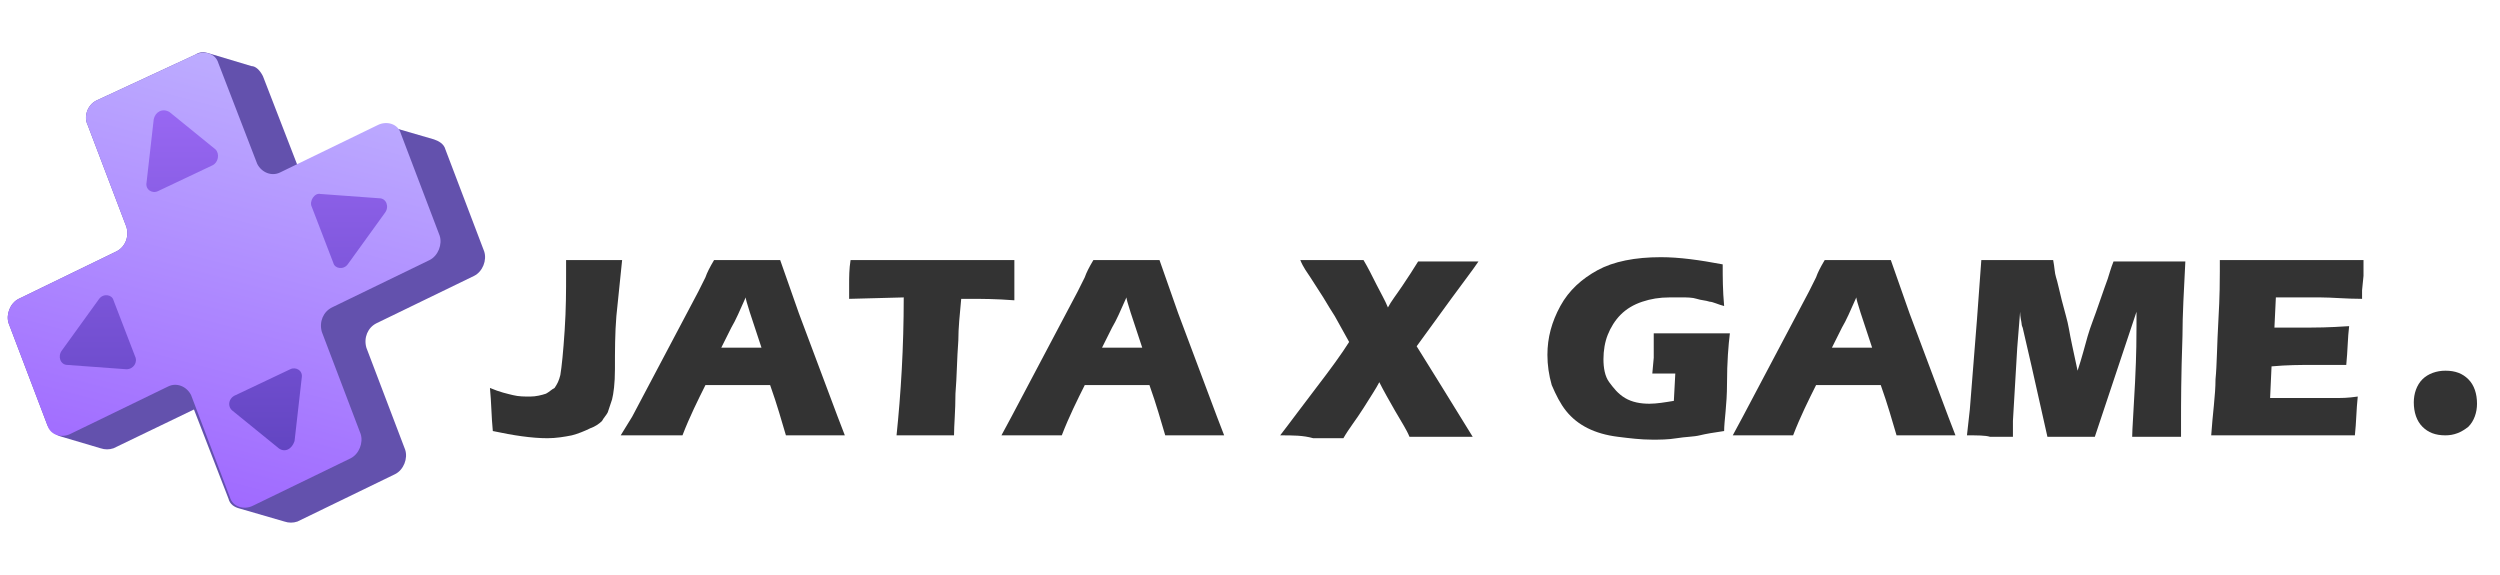 <?xml version="1.0" encoding="UTF-8"?> <svg xmlns="http://www.w3.org/2000/svg" xmlns:xlink="http://www.w3.org/1999/xlink" version="1.1" id="Layer_1" x="0px" y="0px" viewBox="0 0 174 40" style="enable-background:new 0 0 174 40;" xml:space="preserve"> <style type="text/css"> .st0{fill:#333333;} .st1{clip-path:url(#SVGID_2_);} .st2{fill:#6351AD;} .st3{fill:url(#SVGID_3_);} .st4{fill:url(#SVGID_4_);} .st5{fill:url(#SVGID_5_);} .st6{fill:url(#SVGID_6_);} .st7{fill:url(#SVGID_7_);} </style> <path class="st0" d="M168.6,29.7c0.4,0.4,0.9,0.6,1.6,0.6c0.6,0,1.1-0.2,1.6-0.6c0.4-0.4,0.6-1,0.6-1.6c0-0.7-0.2-1.3-0.6-1.7 c-0.4-0.4-0.9-0.6-1.6-0.6c-0.6,0-1.2,0.2-1.6,0.6c-0.4,0.4-0.6,1-0.6,1.6C168,28.7,168.2,29.3,168.6,29.7z"></path> <g> <defs> <rect id="SVGID_1_" y="3" width="34" height="34"></rect> </defs> <clipPath id="SVGID_2_"> <use xlink:href="#SVGID_1_" style="overflow:visible;"></use> </clipPath> <g class="st1"> <path class="st2" d="M20.7,11.5l-2.4-6.2c-0.2-0.4-0.5-0.7-0.8-0.7l-3-0.9c-0.3-0.1-0.6-0.1-0.9,0.1L6.7,7 C6.1,7.3,5.8,8.1,6.1,8.7l2.7,7.1c0.2,0.7-0.1,1.4-0.7,1.7l-6.8,3.3c-0.6,0.3-0.9,1.1-0.7,1.7l2.7,7.1c0.2,0.4,0.6,0.7,1,0.8 L7,31.2c0.3,0.1,0.6,0.1,0.9,0l5.6-2.7l2.4,6.2c0.1,0.4,0.4,0.6,0.8,0.7v0l3.1,0.9c0.3,0.1,0.6,0.1,0.9,0l6.8-3.3 c0.6-0.3,0.9-1.1,0.7-1.7l-2.7-7.1c-0.2-0.7,0.1-1.4,0.7-1.7l6.8-3.3c0.6-0.3,0.9-1.1,0.7-1.7L31,10.4c-0.1-0.4-0.5-0.6-0.8-0.7 l-3.1-0.9v0c-0.3-0.1-0.6-0.1-0.9,0.1L20.7,11.5z"></path> <linearGradient id="SVGID_3_" gradientUnits="userSpaceOnUse" x1="20.759" y1="40.138" x2="9.877" y2="-1.184" gradientTransform="matrix(1 0 0 -1 0 39.89)"> <stop offset="0" style="stop-color:#C2B8FF"></stop> <stop offset="1" style="stop-color:#995AFF"></stop> </linearGradient> <path class="st3" d="M15.2,4.4c-0.2-0.7-1-0.9-1.6-0.6L6.7,7C6.1,7.3,5.8,8.1,6.1,8.7l2.7,7.1c0.2,0.7-0.1,1.4-0.7,1.7l-6.8,3.3 c-0.6,0.3-0.9,1.1-0.7,1.7l2.7,7.1c0.2,0.7,1,0.9,1.6,0.6l6.8-3.3c0.6-0.3,1.3,0,1.6,0.6l2.7,7.1c0.2,0.7,1,0.9,1.6,0.6l6.8-3.3 c0.6-0.3,0.9-1.1,0.7-1.7l-2.7-7.1c-0.2-0.7,0.1-1.4,0.7-1.7l6.8-3.3c0.6-0.3,0.9-1.1,0.7-1.7l-2.7-7.1c-0.2-0.7-1-0.9-1.6-0.6 l-6.8,3.3c-0.6,0.3-1.3,0-1.6-0.6L15.2,4.4z"></path> <linearGradient id="SVGID_4_" gradientUnits="userSpaceOnUse" x1="12.632" y1="38.349" x2="12.632" y2="2.193" gradientTransform="matrix(1 0 0 -1 0 39.89)"> <stop offset="0" style="stop-color:#A670FF"></stop> <stop offset="1" style="stop-color:#543CB5"></stop> </linearGradient> <path class="st4" d="M10.7,8.3l-0.5,4.4c-0.1,0.5,0.4,0.8,0.8,0.6l3.8-1.8c0.4-0.2,0.5-0.8,0.2-1.1l-3.2-2.6 C11.3,7.5,10.8,7.8,10.7,8.3z"></path> <linearGradient id="SVGID_5_" gradientUnits="userSpaceOnUse" x1="18.467" y1="38.349" x2="18.467" y2="2.193" gradientTransform="matrix(1 0 0 -1 0 39.89)"> <stop offset="0" style="stop-color:#A670FF"></stop> <stop offset="1" style="stop-color:#543CB5"></stop> </linearGradient> <path class="st5" d="M19.4,31.2l-3.2-2.6c-0.4-0.3-0.3-0.9,0.2-1.1l3.8-1.8c0.4-0.2,0.9,0.1,0.8,0.6l-0.5,4.4 C20.3,31.3,19.8,31.5,19.4,31.2z"></path> <linearGradient id="SVGID_6_" gradientUnits="userSpaceOnUse" x1="6.826" y1="38.349" x2="6.826" y2="2.193" gradientTransform="matrix(1 0 0 -1 0 39.89)"> <stop offset="0" style="stop-color:#A670FF"></stop> <stop offset="1" style="stop-color:#543CB5"></stop> </linearGradient> <path class="st6" d="M8.8,25.7l-4.1-0.3c-0.5,0-0.7-0.6-0.4-1l2.6-3.6c0.3-0.4,0.9-0.3,1,0.1l1.5,3.9C9.6,25.2,9.3,25.7,8.8,25.7z "></path> <linearGradient id="SVGID_7_" gradientUnits="userSpaceOnUse" x1="24.272" y1="38.349" x2="24.272" y2="2.193" gradientTransform="matrix(1 0 0 -1 0 39.89)"> <stop offset="0" style="stop-color:#A670FF"></stop> <stop offset="1" style="stop-color:#543CB5"></stop> </linearGradient> <path class="st7" d="M26.8,14.8l-2.6,3.6c-0.3,0.4-0.9,0.3-1-0.1l-1.5-3.9c-0.2-0.4,0.2-1,0.6-0.9l4.1,0.3 C26.9,13.8,27.1,14.4,26.8,14.8z"></path> </g> </g> <g> <path class="st0" d="M34.3,30c-0.1-1-0.1-2-0.2-3c0.7,0.3,1.2,0.4,1.6,0.5c0.4,0.1,0.8,0.1,1.2,0.1c0.4,0,0.8-0.1,1.1-0.2 c0.2-0.1,0.4-0.3,0.6-0.4c0.2-0.3,0.3-0.5,0.4-0.9c0.1-0.6,0.2-1.6,0.3-3.1c0.1-1.5,0.1-2.8,0.1-3.9v-1c1,0,1.6,0,1.9,0 c0.4,0,1.1,0,2,0L42.9,22c-0.1,1.2-0.1,2.4-0.1,3.7c0,1-0.1,1.7-0.2,2.1c-0.1,0.3-0.2,0.6-0.3,0.9c-0.1,0.2-0.3,0.4-0.4,0.6 c-0.2,0.2-0.5,0.4-0.8,0.5c-0.4,0.2-0.9,0.4-1.3,0.5c-0.5,0.1-1.1,0.2-1.7,0.2C37,30.5,35.7,30.3,34.3,30z"></path> <path class="st0" d="M43.2,30.3L44,29l4.6-8.7l0.5-1c0.1-0.3,0.3-0.7,0.6-1.2c1,0,1.8,0,2.3,0c0.8,0,1.6,0,2.3,0l1.3,3.7l2.7,7.2 l0.5,1.3c-1,0-1.7,0-1.9,0c-0.5,0-1.2,0-2.2,0c-0.3-1-0.6-2.1-1.1-3.5h-4.5c-0.5,1-1.1,2.2-1.6,3.5c-1.1,0-1.8,0-2,0 C45,30.3,44.3,30.3,43.2,30.3z M50.2,24.2h2.8c-0.7-2.1-1.1-3.3-1.1-3.5c-0.4,0.9-0.7,1.6-1,2.1L50.2,24.2z"></path> <path class="st0" d="M62.4,30.3c0.3-2.9,0.5-6.1,0.5-9.6l-3.8,0.1l0-1c0-0.5,0-1.1,0.1-1.7c1.7,0,3.7,0,5.9,0l2.2,0h2.1l1.2,0 L70.6,19c0,0.5,0,0.9,0,1.2c0,0.3,0,0.5,0,0.7c-1.3-0.1-2.3-0.1-3.1-0.1h-0.6c-0.1,1.1-0.2,2-0.2,2.9c-0.1,1.3-0.1,2.5-0.2,3.7 c0,1.2-0.1,2.2-0.1,2.9c-1,0-1.6,0-1.9,0C64.2,30.3,63.6,30.3,62.4,30.3z"></path> <path class="st0" d="M69.7,30.3l0.7-1.3l4.6-8.7l0.5-1c0.1-0.3,0.3-0.7,0.6-1.2c1,0,1.8,0,2.3,0c0.8,0,1.6,0,2.3,0l1.3,3.7l2.7,7.2 l0.5,1.3c-1,0-1.7,0-1.9,0c-0.5,0-1.2,0-2.2,0c-0.3-1-0.6-2.1-1.1-3.5h-4.5c-0.5,1-1.1,2.2-1.6,3.5c-1.1,0-1.8,0-2,0 C71.5,30.3,70.7,30.3,69.7,30.3z M76.7,24.2h2.8c-0.7-2.1-1.1-3.3-1.1-3.5c-0.4,0.9-0.7,1.6-1,2.1L76.7,24.2z"></path> <path class="st0" d="M89.1,30.3c0.7-0.9,1.5-2,2.5-3.3c1-1.3,1.8-2.4,2.3-3.2L92.9,22c-0.2-0.3-0.5-0.8-0.8-1.3l-0.9-1.4 c-0.2-0.3-0.5-0.7-0.7-1.2c0.8,0,1.6,0,2.4,0c0.6,0,1.3,0,2,0c0.3,0.5,0.6,1.1,0.9,1.7s0.6,1.1,0.8,1.6c0.2-0.4,0.6-0.9,1-1.5 c0.4-0.6,0.8-1.2,1.1-1.7c0.6,0,1.3,0,2.1,0c0.5,0,1.2,0,2.1,0c-0.4,0.6-1.1,1.5-1.9,2.6c-0.8,1.1-1.6,2.2-2.4,3.3 c1,1.6,2.3,3.7,3.9,6.3c-0.9,0-1.6,0-2.1,0c-0.8,0-1.6,0-2.3,0c-0.2-0.5-0.6-1.1-1-1.8c-0.4-0.7-0.8-1.4-1.1-2 c-0.2,0.4-0.6,1-1.1,1.8c-0.5,0.8-1,1.4-1.4,2.1c-0.9,0-1.6,0-2.1,0C90.7,30.3,90,30.3,89.1,30.3z"></path> <path class="st0" d="M115.1,23.2c0.8,0,1.6,0,2.3,0c1.3,0,2.3,0,3,0c-0.1,0.8-0.2,2-0.2,3.5S120,29.3,120,30 c-0.7,0.1-1.3,0.2-1.7,0.3s-1,0.1-1.6,0.2s-1.2,0.1-1.7,0.1c-0.8,0-1.6-0.1-2.4-0.2s-1.5-0.3-2.1-0.6c-0.6-0.3-1.1-0.7-1.5-1.2 c-0.4-0.5-0.7-1.1-1-1.8c-0.2-0.7-0.3-1.4-0.3-2.1c0-1.2,0.3-2.3,0.9-3.4s1.5-1.9,2.6-2.5s2.6-0.9,4.4-0.9c1.3,0,2.7,0.2,4.3,0.5 c0,0.9,0,1.8,0.1,2.9c-0.4-0.1-0.8-0.3-1-0.3c-0.3-0.1-0.6-0.1-0.9-0.2s-0.7-0.1-1-0.1c-0.3,0-0.6,0-0.9,0c-0.7,0-1.3,0.1-1.9,0.3 c-0.6,0.2-1.1,0.5-1.5,0.9s-0.7,0.9-0.9,1.4c-0.2,0.5-0.3,1.1-0.3,1.7c0,0.6,0.1,1.2,0.4,1.6s0.6,0.8,1.1,1.1 c0.5,0.3,1.1,0.4,1.7,0.4c0.5,0,1.1-0.1,1.7-0.2l0.1-1.9c-0.4,0-0.6,0-0.7,0l-0.9,0l0.1-1.1c0-0.1,0-0.3,0-0.5 C115.1,23.9,115.1,23.6,115.1,23.2z"></path> <path class="st0" d="M120.6,30.3l0.7-1.3l4.6-8.7l0.5-1c0.1-0.3,0.3-0.7,0.6-1.2c1,0,1.8,0,2.3,0c0.8,0,1.6,0,2.3,0l1.3,3.7 l2.7,7.2l0.5,1.3c-1,0-1.7,0-1.9,0c-0.5,0-1.2,0-2.2,0c-0.3-1-0.6-2.1-1.1-3.5h-4.5c-0.5,1-1.1,2.2-1.6,3.5c-1.1,0-1.8,0-2,0 C122.3,30.3,121.6,30.3,120.6,30.3z M127.5,24.2h2.8c-0.7-2.1-1.1-3.3-1.1-3.5c-0.4,0.9-0.7,1.6-1,2.1L127.5,24.2z"></path> <path class="st0" d="M136.9,30.3l0.2-1.8l0.5-6.3l0.3-4.1c1.1,0,2,0,2.6,0c0.5,0,1.3,0,2.4,0c0.1,0.5,0.1,0.9,0.2,1.2 c0.1,0.3,0.2,0.8,0.4,1.6c0.2,0.8,0.4,1.4,0.5,2c0.1,0.6,0.3,1.5,0.6,2.9c0.3-0.9,0.5-1.7,0.7-2.4s0.5-1.4,0.8-2.3 c0.3-0.9,0.5-1.4,0.6-1.7c0.1-0.3,0.2-0.7,0.4-1.2c0.9,0,1.8,0,2.6,0c0.6,0,1.4,0,2.4,0c-0.1,2-0.2,3.7-0.2,5.2 c-0.1,2.8-0.1,4.8-0.1,5.8c0,0.2,0,0.6,0,1.2c-0.8,0-1.3,0-1.7,0c-0.5,0-1,0-1.7,0c0-0.5,0.1-1.8,0.2-3.8c0.1-2,0.1-3.3,0.1-3.9 c0-0.2,0-0.6,0-1l-1.2,3.6l-1.7,5.1c-0.8,0-1.3,0-1.6,0c-0.4,0-0.9,0-1.7,0l-1.1-4.9l-0.6-2.6c0-0.1-0.1-0.2-0.1-0.4 c0-0.1-0.1-0.4-0.1-0.8l-0.2,2.5l-0.3,5.1l0,1.1c-0.8,0-1.3,0-1.6,0C138.2,30.3,137.6,30.3,136.9,30.3z"></path> <path class="st0" d="M153.9,30.3c0.1-1.5,0.3-2.8,0.3-3.9c0.1-1,0.1-2.4,0.2-4.1s0.1-2.9,0.1-3.4l0-0.8c1.4,0,3.1,0,5.1,0 c1.8,0,3.5,0,4.9,0l0,0.3c0,0.1,0,0.3,0,0.8l-0.1,1c0,0.2,0,0.4,0,0.6c-1.1,0-2.1-0.1-2.9-0.1c-0.9,0-1.4,0-1.7,0s-0.8,0-1.4,0 l-0.1,2.1c0.7,0,1.5,0,2.5,0c0.3,0,1.2,0,2.7-0.1c-0.1,0.8-0.1,1.7-0.2,2.7c-1,0-1.8,0-2.4,0c-0.8,0-1.7,0-2.8,0.1l-0.1,2.2h1 c0.3,0,0.9,0,1.9,0l1.8,0c0.3,0,0.7,0,1.4-0.1c-0.1,0.9-0.1,1.8-0.2,2.7c-1.5,0-3,0-4.8,0l-3.9,0L153.9,30.3z"></path> </g> </svg> 